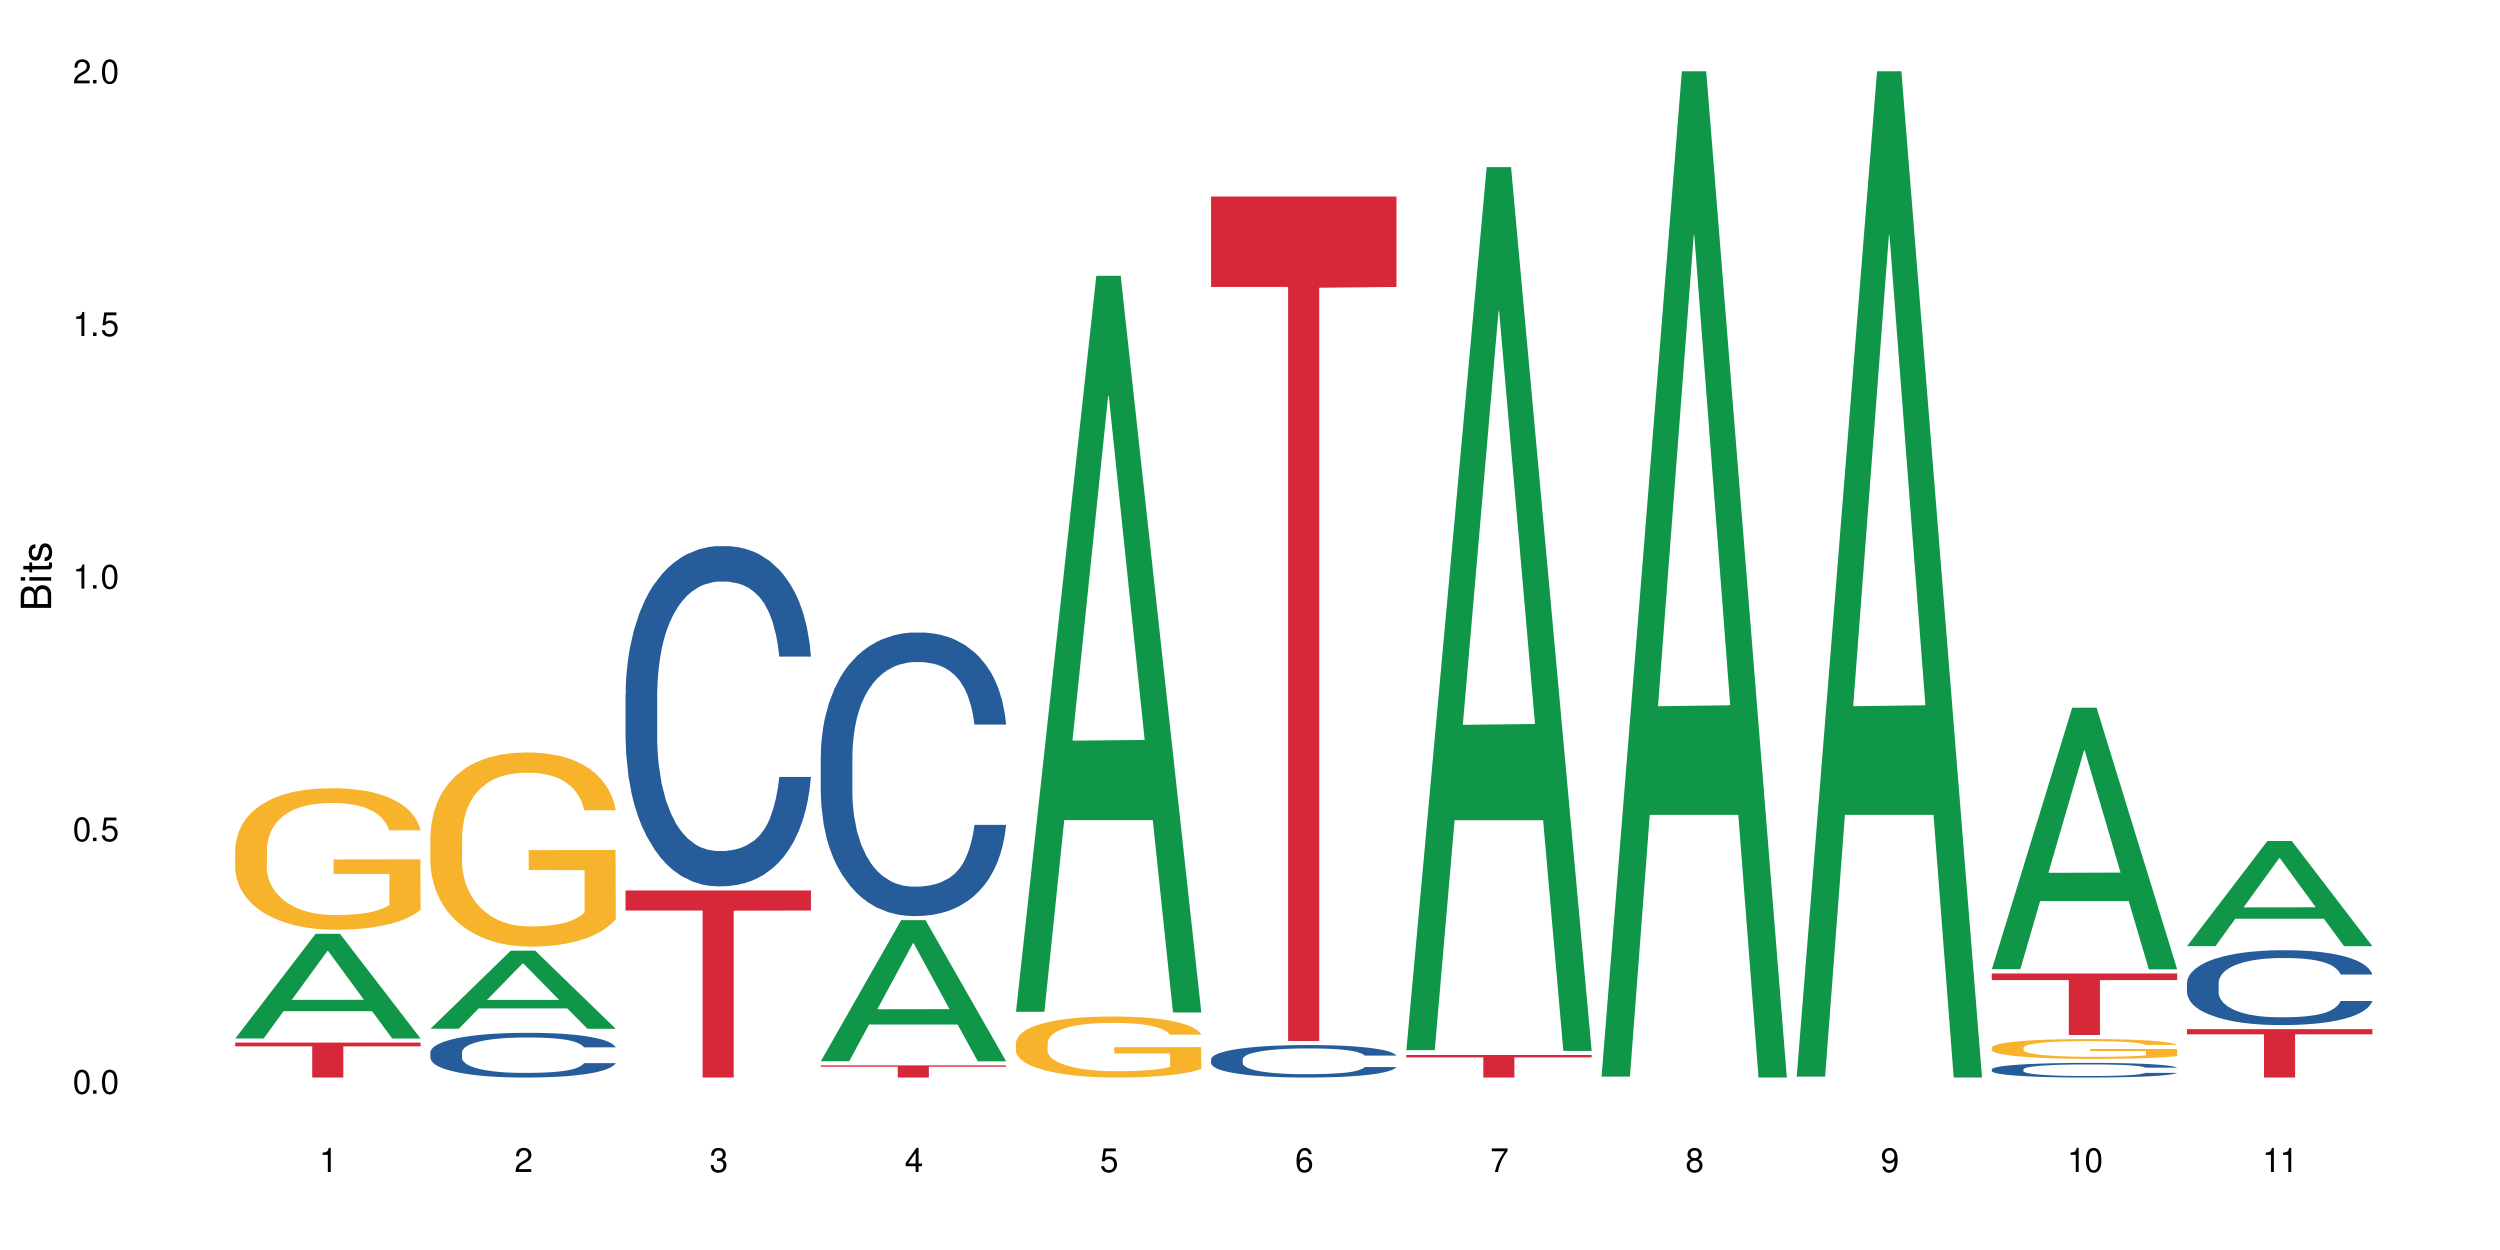 <?xml version="1.0" encoding="UTF-8"?>
<svg xmlns="http://www.w3.org/2000/svg" xmlns:xlink="http://www.w3.org/1999/xlink" width="720" height="360" viewBox="0 0 720 360">
<defs>
<g>
<g id="glyph-0-0">
</g>
<g id="glyph-0-1">
<path d="M 2.641 -6.938 C 2 -6.938 1.422 -6.656 1.078 -6.172 C 0.641 -5.562 0.406 -4.641 0.406 -3.359 C 0.406 -1.016 1.188 0.219 2.641 0.219 C 4.078 0.219 4.859 -1.016 4.859 -3.297 C 4.859 -4.641 4.656 -5.547 4.203 -6.172 C 3.844 -6.656 3.281 -6.938 2.641 -6.938 Z M 2.641 -6.188 C 3.547 -6.188 4 -5.25 4 -3.375 C 4 -1.406 3.562 -0.484 2.625 -0.484 C 1.734 -0.484 1.281 -1.438 1.281 -3.344 C 1.281 -5.25 1.734 -6.188 2.641 -6.188 Z M 2.641 -6.188 "/>
</g>
<g id="glyph-0-2">
<path d="M 1.828 -1 L 0.828 -1 L 0.828 0 L 1.828 0 Z M 1.828 -1 "/>
</g>
<g id="glyph-0-3">
<path d="M 4.562 -6.797 L 1.062 -6.797 L 0.547 -3.094 L 1.328 -3.094 C 1.719 -3.562 2.047 -3.734 2.578 -3.734 C 3.484 -3.734 4.062 -3.109 4.062 -2.094 C 4.062 -1.125 3.484 -0.531 2.578 -0.531 C 1.828 -0.531 1.375 -0.906 1.188 -1.672 L 0.328 -1.672 C 0.453 -1.109 0.547 -0.844 0.75 -0.594 C 1.125 -0.078 1.828 0.219 2.594 0.219 C 3.969 0.219 4.922 -0.781 4.922 -2.219 C 4.922 -3.562 4.031 -4.484 2.719 -4.484 C 2.25 -4.484 1.859 -4.359 1.469 -4.062 L 1.734 -5.969 L 4.562 -5.969 Z M 4.562 -6.797 "/>
</g>
<g id="glyph-0-4">
<path d="M 2.484 -4.938 L 2.484 0 L 3.328 0 L 3.328 -6.938 L 2.766 -6.938 C 2.469 -5.875 2.281 -5.734 0.984 -5.562 L 0.984 -4.938 Z M 2.484 -4.938 "/>
</g>
<g id="glyph-0-5">
<path d="M 4.859 -0.828 L 1.281 -0.828 C 1.359 -1.406 1.672 -1.781 2.5 -2.281 L 3.469 -2.828 C 4.406 -3.344 4.906 -4.062 4.906 -4.906 C 4.906 -5.484 4.672 -6.031 4.266 -6.406 C 3.859 -6.766 3.375 -6.938 2.719 -6.938 C 1.859 -6.938 1.219 -6.625 0.844 -6.031 C 0.609 -5.672 0.5 -5.234 0.484 -4.531 L 1.328 -4.531 C 1.359 -5.016 1.406 -5.281 1.531 -5.516 C 1.75 -5.938 2.188 -6.203 2.703 -6.203 C 3.469 -6.203 4.031 -5.641 4.031 -4.891 C 4.031 -4.344 3.719 -3.859 3.125 -3.516 L 2.234 -3 C 0.812 -2.172 0.406 -1.531 0.328 -0.016 L 4.859 -0.016 Z M 4.859 -0.828 "/>
</g>
<g id="glyph-0-6">
<path d="M 2.125 -3.188 L 2.578 -3.188 C 3.5 -3.188 3.984 -2.766 3.984 -1.922 C 3.984 -1.062 3.469 -0.531 2.594 -0.531 C 1.656 -0.531 1.203 -1 1.156 -2.016 L 0.312 -2.016 C 0.344 -1.453 0.438 -1.094 0.609 -0.781 C 0.953 -0.109 1.625 0.219 2.547 0.219 C 3.953 0.219 4.859 -0.625 4.859 -1.938 C 4.859 -2.828 4.516 -3.297 3.703 -3.594 C 4.344 -3.844 4.656 -4.328 4.656 -5.031 C 4.656 -6.219 3.875 -6.938 2.578 -6.938 C 1.203 -6.938 0.484 -6.172 0.453 -4.703 L 1.297 -4.703 C 1.312 -5.125 1.344 -5.359 1.453 -5.578 C 1.641 -5.969 2.062 -6.203 2.594 -6.203 C 3.344 -6.203 3.797 -5.75 3.797 -5 C 3.797 -4.516 3.609 -4.219 3.25 -4.047 C 3.016 -3.953 2.703 -3.922 2.125 -3.906 Z M 2.125 -3.188 "/>
</g>
<g id="glyph-0-7">
<path d="M 3.141 -1.672 L 3.141 0 L 3.984 0 L 3.984 -1.672 L 4.984 -1.672 L 4.984 -2.438 L 3.984 -2.438 L 3.984 -6.938 L 3.359 -6.938 L 0.266 -2.578 L 0.266 -1.672 Z M 3.141 -2.438 L 1 -2.438 L 3.141 -5.5 Z M 3.141 -2.438 "/>
</g>
<g id="glyph-0-8">
<path d="M 4.781 -5.125 C 4.609 -6.266 3.891 -6.938 2.844 -6.938 C 2.094 -6.938 1.422 -6.578 1.031 -5.953 C 0.594 -5.266 0.406 -4.422 0.406 -3.172 C 0.406 -2 0.578 -1.25 0.984 -0.641 C 1.359 -0.078 1.953 0.219 2.703 0.219 C 3.984 0.219 4.922 -0.75 4.922 -2.094 C 4.922 -3.375 4.062 -4.281 2.844 -4.281 C 2.172 -4.281 1.641 -4.031 1.281 -3.516 C 1.281 -5.234 1.828 -6.188 2.797 -6.188 C 3.391 -6.188 3.797 -5.797 3.938 -5.125 Z M 2.734 -3.531 C 3.547 -3.531 4.062 -2.953 4.062 -2.031 C 4.062 -1.156 3.484 -0.531 2.703 -0.531 C 1.922 -0.531 1.328 -1.188 1.328 -2.078 C 1.328 -2.938 1.906 -3.531 2.734 -3.531 Z M 2.734 -3.531 "/>
</g>
<g id="glyph-0-9">
<path d="M 4.984 -6.797 L 0.438 -6.797 L 0.438 -5.969 L 4.109 -5.969 C 2.5 -3.656 1.828 -2.234 1.328 0 L 2.219 0 C 2.594 -2.172 3.453 -4.047 4.984 -6.094 Z M 4.984 -6.797 "/>
</g>
<g id="glyph-0-10">
<path d="M 3.75 -3.656 C 4.469 -4.094 4.688 -4.438 4.688 -5.078 C 4.688 -6.172 3.844 -6.938 2.641 -6.938 C 1.438 -6.938 0.594 -6.172 0.594 -5.094 C 0.594 -4.438 0.812 -4.094 1.516 -3.656 C 0.734 -3.266 0.359 -2.703 0.359 -1.922 C 0.359 -0.656 1.281 0.219 2.641 0.219 C 3.984 0.219 4.922 -0.656 4.922 -1.922 C 4.922 -2.703 4.531 -3.266 3.75 -3.656 Z M 2.641 -6.188 C 3.359 -6.188 3.812 -5.75 3.812 -5.062 C 3.812 -4.406 3.344 -3.984 2.641 -3.984 C 1.922 -3.984 1.453 -4.406 1.453 -5.078 C 1.453 -5.75 1.922 -6.188 2.641 -6.188 Z M 2.641 -3.266 C 3.484 -3.266 4.062 -2.719 4.062 -1.906 C 4.062 -1.078 3.484 -0.531 2.625 -0.531 C 1.797 -0.531 1.219 -1.094 1.219 -1.906 C 1.219 -2.719 1.781 -3.266 2.641 -3.266 Z M 2.641 -3.266 "/>
</g>
<g id="glyph-0-11">
<path d="M 0.516 -1.578 C 0.672 -0.453 1.406 0.219 2.438 0.219 C 3.188 0.219 3.859 -0.141 4.266 -0.766 C 4.688 -1.453 4.891 -2.297 4.891 -3.547 C 4.891 -4.719 4.703 -5.453 4.312 -6.078 C 3.938 -6.641 3.344 -6.938 2.594 -6.938 C 1.297 -6.938 0.359 -5.969 0.359 -4.625 C 0.359 -3.344 1.234 -2.453 2.453 -2.453 C 3.094 -2.453 3.578 -2.672 4.016 -3.203 C 4 -1.484 3.469 -0.531 2.5 -0.531 C 1.906 -0.531 1.484 -0.906 1.359 -1.578 Z M 2.578 -6.203 C 3.375 -6.203 3.969 -5.531 3.969 -4.641 C 3.969 -3.797 3.391 -3.188 2.547 -3.188 C 1.734 -3.188 1.234 -3.766 1.234 -4.688 C 1.234 -5.562 1.797 -6.203 2.578 -6.203 Z M 2.578 -6.203 "/>
</g>
<g id="glyph-1-0">
</g>
<g id="glyph-1-1">
<path d="M 0 -0.953 L 0 -4.891 C 0 -5.719 -0.234 -6.344 -0.734 -6.797 C -1.188 -7.234 -1.812 -7.469 -2.5 -7.469 C -3.547 -7.469 -4.188 -7 -4.625 -5.875 C -4.984 -6.688 -5.625 -7.094 -6.531 -7.094 C -7.172 -7.094 -7.734 -6.859 -8.141 -6.391 C -8.562 -5.922 -8.75 -5.344 -8.75 -4.5 L -8.75 -0.953 Z M -4.984 -2.062 L -7.766 -2.062 L -7.766 -4.219 C -7.766 -4.844 -7.688 -5.203 -7.453 -5.5 C -7.219 -5.812 -6.859 -5.969 -6.375 -5.969 C -5.891 -5.969 -5.531 -5.812 -5.297 -5.5 C -5.062 -5.203 -4.984 -4.844 -4.984 -4.219 Z M -0.984 -2.062 L -4 -2.062 L -4 -4.781 C -4 -5.766 -3.438 -6.359 -2.484 -6.359 C -1.547 -6.359 -0.984 -5.766 -0.984 -4.781 Z M -0.984 -2.062 "/>
</g>
<g id="glyph-1-2">
<path d="M -6.281 -1.797 L -6.281 -0.797 L 0 -0.797 L 0 -1.797 Z M -8.75 -1.797 L -8.75 -0.797 L -7.484 -0.797 L -7.484 -1.797 Z M -8.75 -1.797 "/>
</g>
<g id="glyph-1-3">
<path d="M -6.281 -3.047 L -6.281 -2.016 L -8.016 -2.016 L -8.016 -1.016 L -6.281 -1.016 L -6.281 -0.172 L -5.469 -0.172 L -5.469 -1.016 L -0.719 -1.016 C -0.078 -1.016 0.281 -1.453 0.281 -2.234 C 0.281 -2.5 0.25 -2.719 0.188 -3.047 L -0.641 -3.047 C -0.609 -2.906 -0.594 -2.766 -0.594 -2.562 C -0.594 -2.141 -0.719 -2.016 -1.156 -2.016 L -5.469 -2.016 L -5.469 -3.047 Z M -6.281 -3.047 "/>
</g>
<g id="glyph-1-4">
<path d="M -4.531 -5.25 C -5.766 -5.25 -6.469 -4.422 -6.469 -2.969 C -6.469 -1.516 -5.719 -0.562 -4.547 -0.562 C -3.562 -0.562 -3.094 -1.062 -2.734 -2.562 L -2.516 -3.484 C -2.344 -4.188 -2.094 -4.469 -1.641 -4.469 C -1.047 -4.469 -0.641 -3.875 -0.641 -3 C -0.641 -2.453 -0.797 -2 -1.062 -1.75 C -1.25 -1.594 -1.422 -1.531 -1.875 -1.469 L -1.875 -0.406 C -0.422 -0.453 0.281 -1.266 0.281 -2.922 C 0.281 -4.5 -0.5 -5.516 -1.719 -5.516 C -2.656 -5.516 -3.172 -4.984 -3.469 -3.734 L -3.703 -2.766 C -3.891 -1.953 -4.156 -1.609 -4.594 -1.609 C -5.188 -1.609 -5.547 -2.125 -5.547 -2.938 C -5.547 -3.75 -5.203 -4.172 -4.531 -4.203 Z M -4.531 -5.25 "/>
</g>
</g>
</defs>
<rect x="-72" y="-36" width="864" height="432" fill="rgb(100%, 100%, 100%)" fill-opacity="1"/>
<path fill-rule="nonzero" fill="rgb(6.275%, 58.824%, 28.235%)" fill-opacity="1" d="M 67.73 299.078 L 67.789 299.051 L 90.895 268.938 L 97.91 268.938 L 121.133 299.105 L 112.973 299.105 L 107.152 291.23 L 81.652 291.23 L 75.945 299.078 L 67.73 299.078 L 84.105 287.973 L 104.816 287.945 L 94.488 273.867 L 94.375 273.84 L 94.262 273.926 L 84.047 287.945 L 84.105 287.973 Z M 67.73 299.078 "/>
<path fill-rule="nonzero" fill="rgb(96.863%, 70.196%, 16.863%)" fill-opacity="1" d="M 67.73 244.469 L 67.797 244.43 L 67.797 243.684 L 68.055 242.008 L 68.707 239.699 L 69.555 237.801 L 70.465 236.312 L 71.051 235.531 L 72.027 234.414 L 72.875 233.594 L 75.023 231.918 L 77.762 230.355 L 79.258 229.684 L 80.949 229.051 L 83.359 228.344 L 84.469 228.086 L 87.855 227.488 L 91.695 227.117 L 95.93 227.004 L 97.883 227.043 L 100.555 227.191 L 104.199 227.602 L 106.285 227.973 L 107.91 228.344 L 109.605 228.828 L 111.688 229.574 L 113.645 230.469 L 115.207 231.359 L 116.77 232.477 L 118.07 233.668 L 119.18 234.973 L 120.156 236.535 L 120.742 237.84 L 121.133 239.141 L 112.078 239.141 L 111.559 237.84 L 110.973 236.836 L 109.996 235.605 L 109.02 234.711 L 108.043 234.004 L 106.219 233.035 L 104.656 232.441 L 102.703 231.918 L 100.812 231.586 L 98.664 231.359 L 97.363 231.285 L 93.91 231.285 L 90.785 231.547 L 88.961 231.844 L 87.66 232.145 L 85.836 232.703 L 84.727 233.148 L 84.078 233.445 L 82.125 234.602 L 80.82 235.645 L 80.105 236.352 L 79.191 237.469 L 78.543 238.473 L 77.824 239.961 L 77.434 241.078 L 76.914 243.609 L 76.848 250.312 L 77.043 251.727 L 77.434 253.254 L 77.957 254.594 L 78.738 256.008 L 79.52 257.09 L 80.887 258.539 L 82.059 259.508 L 82.969 260.141 L 84.727 261.148 L 85.445 261.48 L 87.137 262.152 L 88.895 262.672 L 91.047 263.121 L 92.672 263.344 L 95.277 263.531 L 98.598 263.531 L 102.508 263.309 L 104.98 263.008 L 106.676 262.711 L 107.781 262.449 L 109.148 262.039 L 110.125 261.668 L 111.039 261.258 L 112.145 260.625 L 112.145 251.727 L 96.059 251.691 L 96.059 247.52 L 121.066 247.484 L 121.133 262.039 L 119.766 263.047 L 118.07 264.016 L 116.441 264.758 L 114.75 265.391 L 112.34 266.098 L 110.387 266.547 L 107.391 267.066 L 104.656 267.402 L 101.789 267.625 L 99.25 267.738 L 96.254 267.773 L 93.586 267.699 L 90.719 267.477 L 88.441 267.18 L 86.355 266.809 L 84.273 266.324 L 81.668 265.539 L 79.973 264.906 L 78.215 264.125 L 76.457 263.195 L 74.895 262.191 L 73.852 261.406 L 72.812 260.516 L 71.703 259.398 L 70.66 258.133 L 69.879 256.977 L 69.164 255.676 L 68.645 254.445 L 68.121 252.77 L 67.859 251.43 L 67.73 250.273 Z M 67.73 244.469 "/>
<path fill-rule="nonzero" fill="rgb(83.922%, 15.686%, 22.353%)" fill-opacity="1" d="M 67.73 300.27 L 121.133 300.27 L 121.133 301.348 L 98.875 301.355 L 98.875 310.332 L 89.922 310.332 L 89.922 301.367 L 89.793 301.348 L 67.73 301.348 Z M 67.73 300.27 "/>
<path fill-rule="nonzero" fill="rgb(6.275%, 58.824%, 28.235%)" fill-opacity="1" d="M 123.941 296.273 L 124 296.254 L 147.105 273.793 L 154.125 273.793 L 177.344 296.297 L 169.184 296.297 L 163.367 290.422 L 137.863 290.422 L 132.156 296.273 L 123.941 296.273 L 140.316 287.992 L 161.027 287.973 L 150.699 277.469 L 150.586 277.449 L 150.473 277.512 L 140.258 287.973 L 140.316 287.992 Z M 123.941 296.273 "/>
<path fill-rule="nonzero" fill="rgb(14.51%, 36.078%, 60%)" fill-opacity="1" d="M 123.941 303.062 L 124.008 303.051 L 124.008 302.766 L 124.203 302.32 L 124.66 301.754 L 125.113 301.367 L 126.285 300.672 L 127.914 300 L 129.609 299.484 L 130.844 299.18 L 131.953 298.941 L 134.492 298.508 L 136.121 298.285 L 137.879 298.082 L 140.027 297.883 L 141.59 297.766 L 145.109 297.578 L 147.711 297.496 L 149.73 297.461 L 154.094 297.461 L 156.699 297.508 L 158.59 297.566 L 160.672 297.66 L 162.43 297.766 L 165.492 298.023 L 168.227 298.355 L 169.465 298.543 L 171.418 298.906 L 172.914 299.262 L 173.957 299.566 L 175.129 300 L 176.172 300.531 L 176.953 301.133 L 177.344 301.637 L 168.227 301.637 L 167.77 301.168 L 167.25 300.801 L 166.273 300.32 L 165.297 299.977 L 163.93 299.637 L 162.691 299.414 L 160.996 299.191 L 159.5 299.047 L 157.938 298.941 L 156.438 298.871 L 153.574 298.801 L 150.254 298.801 L 149.016 298.824 L 146.477 298.918 L 145.109 299 L 143.152 299.168 L 141.785 299.32 L 140.156 299.555 L 139.051 299.754 L 137.684 300.062 L 136.707 300.332 L 135.598 300.719 L 134.949 301.012 L 134.363 301.344 L 133.84 301.73 L 133.449 302.145 L 133.191 302.578 L 133.059 303.004 L 133.059 304.824 L 133.191 305.25 L 133.516 305.742 L 134.363 306.461 L 135.598 307.086 L 137.031 307.578 L 138.398 307.934 L 139.18 308.098 L 140.223 308.285 L 141.852 308.52 L 144.195 308.754 L 145.562 308.852 L 147.648 308.945 L 149.797 308.992 L 152.66 308.992 L 155.203 308.945 L 156.895 308.887 L 158.652 308.793 L 161.062 308.59 L 162.559 308.402 L 163.863 308.18 L 164.84 307.957 L 165.492 307.766 L 166.469 307.402 L 167.25 307.004 L 167.836 306.59 L 168.227 306.191 L 177.344 306.191 L 176.953 306.66 L 176.367 307.121 L 175.781 307.461 L 174.867 307.875 L 173.828 308.238 L 172.328 308.648 L 171.09 308.922 L 169.465 309.215 L 167.965 309.438 L 166.336 309.637 L 163.93 309.875 L 162.363 309.992 L 160.672 310.098 L 158.652 310.191 L 156.113 310.273 L 153.379 310.32 L 150.84 310.332 L 148.102 310.309 L 146.086 310.262 L 143.414 310.156 L 140.094 309.945 L 137.684 309.719 L 135.793 309.496 L 134.168 309.262 L 132.344 308.945 L 130 308.426 L 128.566 308.027 L 127.59 307.695 L 126.48 307.238 L 125.699 306.824 L 124.789 306.168 L 124.137 305.332 L 123.941 304.684 Z M 123.941 303.062 "/>
<path fill-rule="nonzero" fill="rgb(96.863%, 70.196%, 16.863%)" fill-opacity="1" d="M 123.941 240.656 L 124.008 240.605 L 124.008 239.582 L 124.27 237.285 L 124.918 234.117 L 125.766 231.512 L 126.676 229.469 L 127.266 228.398 L 128.242 226.867 L 129.086 225.742 L 131.234 223.445 L 133.973 221.297 L 135.469 220.379 L 137.164 219.512 L 139.57 218.539 L 140.68 218.184 L 144.066 217.367 L 147.906 216.855 L 152.141 216.703 L 154.094 216.754 L 156.766 216.957 L 160.41 217.52 L 162.496 218.031 L 164.125 218.539 L 165.816 219.203 L 167.902 220.227 L 169.855 221.453 L 171.418 222.676 L 172.98 224.211 L 174.281 225.844 L 175.391 227.633 L 176.367 229.777 L 176.953 231.566 L 177.344 233.352 L 168.293 233.352 L 167.77 231.566 L 167.184 230.184 L 166.207 228.5 L 165.23 227.273 L 164.254 226.305 L 162.43 224.977 L 160.867 224.16 L 158.914 223.445 L 157.023 222.984 L 154.875 222.676 L 153.574 222.574 L 150.121 222.574 L 146.996 222.934 L 145.172 223.34 L 143.871 223.75 L 142.047 224.516 L 140.941 225.129 L 140.289 225.539 L 138.336 227.121 L 137.031 228.551 L 136.316 229.52 L 135.402 231.055 L 134.754 232.434 L 134.035 234.477 L 133.645 236.008 L 133.125 239.48 L 133.059 248.676 L 133.254 250.617 L 133.645 252.711 L 134.168 254.547 L 134.949 256.488 L 135.73 257.969 L 137.098 259.961 L 138.27 261.289 L 139.18 262.16 L 140.941 263.539 L 141.656 263.996 L 143.348 264.918 L 145.109 265.633 L 147.258 266.246 L 148.883 266.551 L 151.488 266.805 L 154.812 266.805 L 158.719 266.5 L 161.191 266.09 L 162.887 265.684 L 163.992 265.324 L 165.359 264.762 L 166.336 264.254 L 167.25 263.691 L 168.355 262.82 L 168.355 250.617 L 152.27 250.562 L 152.27 244.844 L 177.277 244.793 L 177.344 264.762 L 175.977 266.141 L 174.281 267.469 L 172.656 268.492 L 170.961 269.359 L 168.551 270.332 L 166.598 270.941 L 163.602 271.66 L 160.867 272.117 L 158 272.426 L 155.461 272.578 L 152.465 272.629 L 149.797 272.527 L 146.93 272.219 L 144.652 271.812 L 142.566 271.301 L 140.484 270.637 L 137.879 269.562 L 136.188 268.695 L 134.426 267.625 L 132.668 266.348 L 131.105 264.969 L 130.062 263.895 L 129.023 262.668 L 127.914 261.137 L 126.871 259.398 L 126.09 257.816 L 125.375 256.031 L 124.855 254.344 L 124.332 252.047 L 124.074 250.207 L 123.941 248.625 Z M 123.941 240.656 "/>
<path fill-rule="nonzero" fill="rgb(14.51%, 36.078%, 60%)" fill-opacity="1" d="M 180.152 199.938 L 180.219 199.848 L 180.219 197.695 L 180.414 194.293 L 180.871 189.992 L 181.324 187.035 L 182.5 181.75 L 184.125 176.645 L 185.82 172.703 L 187.059 170.375 L 188.164 168.582 L 190.703 165.27 L 192.332 163.566 L 194.09 162.043 L 196.238 160.523 L 197.801 159.625 L 201.32 158.191 L 203.922 157.566 L 205.941 157.297 L 210.305 157.297 L 212.91 157.656 L 214.801 158.102 L 216.883 158.82 L 218.641 159.625 L 221.703 161.598 L 224.438 164.105 L 225.676 165.539 L 227.629 168.316 L 229.125 171.004 L 230.168 173.332 L 231.34 176.645 L 232.383 180.676 L 233.164 185.246 L 233.555 189.098 L 224.438 189.098 L 223.98 185.516 L 223.461 182.738 L 222.484 179.062 L 221.508 176.465 L 220.141 173.867 L 218.902 172.168 L 217.207 170.465 L 215.711 169.391 L 214.148 168.582 L 212.648 168.047 L 209.785 167.508 L 206.465 167.508 L 205.227 167.688 L 202.688 168.406 L 201.32 169.031 L 199.363 170.285 L 197.996 171.449 L 196.371 173.242 L 195.262 174.766 L 193.895 177.094 L 192.918 179.152 L 191.812 182.109 L 191.16 184.348 L 190.574 186.859 L 190.051 189.812 L 189.66 192.949 L 189.402 196.262 L 189.27 199.488 L 189.27 213.371 L 189.402 216.598 L 189.727 220.359 L 190.574 225.824 L 191.812 230.57 L 193.242 234.332 L 194.609 237.02 L 195.395 238.273 L 196.434 239.707 L 198.062 241.5 L 200.406 243.293 L 201.773 244.008 L 203.859 244.723 L 206.008 245.082 L 208.875 245.082 L 211.414 244.723 L 213.105 244.277 L 214.863 243.559 L 217.273 242.039 L 218.773 240.605 L 220.074 238.902 L 221.051 237.199 L 221.703 235.766 L 222.68 232.988 L 223.461 229.945 L 224.047 226.809 L 224.438 223.762 L 233.555 223.762 L 233.164 227.348 L 232.578 230.84 L 231.992 233.438 L 231.082 236.574 L 230.039 239.352 L 228.539 242.484 L 227.305 244.547 L 225.676 246.785 L 224.176 248.488 L 222.551 250.008 L 220.141 251.801 L 218.578 252.695 L 216.883 253.504 L 214.863 254.219 L 212.324 254.848 L 209.59 255.207 L 207.051 255.293 L 204.316 255.117 L 202.297 254.758 L 199.625 253.949 L 196.305 252.34 L 193.895 250.637 L 192.008 248.934 L 190.379 247.145 L 188.555 244.723 L 186.211 240.781 L 184.777 237.738 L 183.801 235.23 L 182.695 231.734 L 181.914 228.602 L 181 223.586 L 180.348 217.223 L 180.152 212.297 Z M 180.152 199.938 "/>
<path fill-rule="nonzero" fill="rgb(83.922%, 15.686%, 22.353%)" fill-opacity="1" d="M 180.152 256.457 L 233.555 256.457 L 233.555 262.227 L 211.301 262.277 L 211.301 310.332 L 202.344 310.332 L 202.344 262.328 L 202.215 262.227 L 180.152 262.227 Z M 180.152 256.457 "/>
<path fill-rule="nonzero" fill="rgb(6.275%, 58.824%, 28.235%)" fill-opacity="1" d="M 236.367 305.633 L 236.422 305.598 L 259.527 265.004 L 266.547 265.004 L 289.766 305.672 L 281.609 305.672 L 275.789 295.059 L 250.285 295.059 L 244.582 305.633 L 236.367 305.633 L 252.738 290.664 L 273.449 290.629 L 263.121 271.648 L 263.008 271.613 L 262.895 271.727 L 252.684 290.629 L 252.738 290.664 Z M 236.367 305.633 "/>
<path fill-rule="nonzero" fill="rgb(14.51%, 36.078%, 60%)" fill-opacity="1" d="M 236.367 217.715 L 236.43 217.641 L 236.43 215.848 L 236.625 213.012 L 237.082 209.43 L 237.539 206.969 L 238.711 202.562 L 240.34 198.309 L 242.031 195.023 L 243.27 193.086 L 244.375 191.59 L 246.914 188.828 L 248.543 187.41 L 250.301 186.145 L 252.449 184.875 L 254.016 184.129 L 257.531 182.934 L 260.137 182.41 L 262.152 182.188 L 266.516 182.188 L 269.121 182.484 L 271.012 182.859 L 273.094 183.457 L 274.852 184.129 L 277.914 185.77 L 280.648 187.859 L 281.887 189.055 L 283.84 191.367 L 285.34 193.605 L 286.379 195.547 L 287.551 198.309 L 288.594 201.668 L 289.375 205.473 L 289.766 208.684 L 280.648 208.684 L 280.191 205.699 L 279.672 203.383 L 278.695 200.324 L 277.719 198.16 L 276.352 195.996 L 275.113 194.578 L 273.422 193.16 L 271.922 192.262 L 270.359 191.59 L 268.863 191.145 L 265.996 190.695 L 262.676 190.695 L 261.438 190.844 L 258.898 191.441 L 257.531 191.965 L 255.578 193.012 L 254.211 193.98 L 252.582 195.473 L 251.473 196.742 L 250.105 198.684 L 249.129 200.398 L 248.023 202.863 L 247.371 204.727 L 246.785 206.816 L 246.266 209.281 L 245.875 211.895 L 245.613 214.656 L 245.484 217.344 L 245.484 228.91 L 245.613 231.598 L 245.938 234.734 L 246.785 239.285 L 248.023 243.242 L 249.457 246.375 L 250.824 248.617 L 251.605 249.66 L 252.645 250.855 L 254.273 252.348 L 256.617 253.84 L 257.984 254.438 L 260.07 255.035 L 262.219 255.332 L 265.086 255.332 L 267.625 255.035 L 269.316 254.66 L 271.074 254.062 L 273.484 252.797 L 274.984 251.602 L 276.285 250.184 L 277.262 248.766 L 277.914 247.57 L 278.891 245.258 L 279.672 242.719 L 280.258 240.105 L 280.648 237.57 L 289.766 237.57 L 289.375 240.555 L 288.789 243.465 L 288.203 245.629 L 287.293 248.242 L 286.25 250.555 L 284.75 253.168 L 283.516 254.887 L 281.887 256.75 L 280.387 258.168 L 278.762 259.438 L 276.352 260.93 L 274.789 261.676 L 273.094 262.348 L 271.074 262.945 L 268.535 263.469 L 265.801 263.766 L 263.262 263.844 L 260.527 263.691 L 258.508 263.395 L 255.836 262.723 L 252.516 261.379 L 250.105 259.961 L 248.219 258.543 L 246.59 257.051 L 244.766 255.035 L 242.422 251.75 L 240.988 249.211 L 240.012 247.121 L 238.906 244.211 L 238.125 241.598 L 237.211 237.418 L 236.562 232.121 L 236.367 228.016 Z M 236.367 217.715 "/>
<path fill-rule="nonzero" fill="rgb(83.922%, 15.686%, 22.353%)" fill-opacity="1" d="M 236.367 306.836 L 289.766 306.836 L 289.766 307.211 L 267.512 307.215 L 267.512 310.332 L 258.555 310.332 L 258.555 307.219 L 258.426 307.211 L 236.367 307.211 Z M 236.367 306.836 "/>
<path fill-rule="nonzero" fill="rgb(6.275%, 58.824%, 28.235%)" fill-opacity="1" d="M 292.578 291.391 L 292.633 291.191 L 315.738 79.43 L 322.758 79.43 L 345.977 291.59 L 337.82 291.59 L 332 236.207 L 306.496 236.207 L 300.793 291.391 L 292.578 291.391 L 308.949 213.301 L 329.66 213.102 L 319.336 114.09 L 319.219 113.891 L 319.105 114.488 L 308.895 213.102 L 308.949 213.301 Z M 292.578 291.391 "/>
<path fill-rule="nonzero" fill="rgb(96.863%, 70.196%, 16.863%)" fill-opacity="1" d="M 292.578 300.281 L 292.641 300.266 L 292.641 299.945 L 292.902 299.223 L 293.555 298.227 L 294.398 297.41 L 295.312 296.766 L 295.898 296.43 L 296.875 295.949 L 297.723 295.594 L 299.871 294.871 L 302.605 294.199 L 304.105 293.91 L 305.797 293.637 L 308.207 293.332 L 309.312 293.219 L 312.699 292.961 L 316.543 292.801 L 320.773 292.754 L 322.73 292.77 L 325.398 292.832 L 329.047 293.012 L 331.129 293.172 L 332.758 293.332 L 334.449 293.539 L 336.535 293.859 L 338.488 294.246 L 340.051 294.633 L 341.613 295.113 L 342.918 295.629 L 344.023 296.188 L 345 296.863 L 345.586 297.426 L 345.977 297.988 L 336.926 297.988 L 336.406 297.426 L 335.82 296.992 L 334.84 296.461 L 333.863 296.078 L 332.887 295.773 L 331.066 295.355 L 329.5 295.098 L 327.547 294.871 L 325.66 294.727 L 323.512 294.633 L 322.207 294.602 L 318.758 294.602 L 315.629 294.711 L 313.809 294.84 L 312.504 294.969 L 310.68 295.211 L 309.574 295.402 L 308.922 295.531 L 306.969 296.027 L 305.668 296.477 L 304.949 296.781 L 304.039 297.266 L 303.387 297.699 L 302.672 298.34 L 302.281 298.82 L 301.758 299.914 L 301.695 302.805 L 301.891 303.414 L 302.281 304.07 L 302.801 304.648 L 303.582 305.258 L 304.363 305.727 L 305.73 306.352 L 306.902 306.77 L 307.816 307.043 L 309.574 307.477 L 310.289 307.621 L 311.984 307.91 L 313.742 308.133 L 315.891 308.324 L 317.52 308.422 L 320.125 308.504 L 323.445 308.504 L 327.352 308.406 L 329.828 308.277 L 331.52 308.148 L 332.629 308.035 L 333.996 307.859 L 334.973 307.699 L 335.883 307.523 L 336.992 307.25 L 336.992 303.414 L 320.906 303.398 L 320.906 301.598 L 345.914 301.582 L 345.977 307.859 L 344.609 308.293 L 342.918 308.711 L 341.289 309.031 L 339.598 309.305 L 337.188 309.609 L 335.234 309.801 L 332.238 310.027 L 329.5 310.172 L 326.637 310.27 L 324.098 310.316 L 321.102 310.332 L 318.43 310.301 L 315.566 310.203 L 313.285 310.074 L 311.203 309.914 L 309.117 309.707 L 306.512 309.371 L 304.82 309.098 L 303.062 308.758 L 301.305 308.359 L 299.742 307.926 L 298.699 307.586 L 297.656 307.203 L 296.551 306.719 L 295.508 306.176 L 294.727 305.676 L 294.008 305.113 L 293.488 304.586 L 292.969 303.863 L 292.707 303.285 L 292.578 302.789 Z M 292.578 300.281 "/>
<path fill-rule="nonzero" fill="rgb(14.51%, 36.078%, 60%)" fill-opacity="1" d="M 348.789 305.051 L 348.852 305.043 L 348.852 304.836 L 349.051 304.512 L 349.504 304.102 L 349.961 303.82 L 351.133 303.316 L 352.762 302.828 L 354.453 302.453 L 355.691 302.23 L 356.797 302.059 L 359.34 301.742 L 360.965 301.582 L 362.727 301.434 L 364.875 301.289 L 366.438 301.203 L 369.953 301.066 L 372.559 301.008 L 374.578 300.98 L 378.941 300.98 L 381.547 301.016 L 383.434 301.059 L 385.52 301.129 L 387.277 301.203 L 390.336 301.391 L 393.07 301.633 L 394.309 301.77 L 396.262 302.035 L 397.762 302.289 L 398.805 302.512 L 399.977 302.828 L 401.016 303.211 L 401.797 303.648 L 402.188 304.016 L 393.07 304.016 L 392.617 303.676 L 392.094 303.41 L 391.117 303.059 L 390.141 302.812 L 388.773 302.562 L 387.535 302.402 L 385.844 302.238 L 384.344 302.137 L 382.781 302.059 L 381.285 302.008 L 378.418 301.957 L 375.098 301.957 L 373.859 301.973 L 371.32 302.043 L 369.953 302.102 L 368 302.223 L 366.633 302.332 L 365.004 302.504 L 363.898 302.648 L 362.531 302.871 L 361.551 303.066 L 360.445 303.348 L 359.793 303.562 L 359.207 303.801 L 358.688 304.086 L 358.297 304.383 L 358.035 304.699 L 357.906 305.008 L 357.906 306.332 L 358.035 306.641 L 358.363 307 L 359.207 307.52 L 360.445 307.973 L 361.879 308.332 L 363.246 308.59 L 364.027 308.707 L 365.07 308.844 L 366.695 309.016 L 369.043 309.188 L 370.41 309.254 L 372.492 309.324 L 374.641 309.359 L 377.508 309.359 L 380.047 309.324 L 381.742 309.281 L 383.5 309.211 L 385.91 309.066 L 387.406 308.93 L 388.707 308.77 L 389.688 308.605 L 390.336 308.469 L 391.312 308.203 L 392.094 307.914 L 392.68 307.613 L 393.07 307.324 L 402.188 307.324 L 401.797 307.664 L 401.211 308 L 400.625 308.246 L 399.715 308.547 L 398.672 308.812 L 397.176 309.109 L 395.938 309.309 L 394.309 309.52 L 392.812 309.684 L 391.184 309.828 L 388.773 310 L 387.211 310.086 L 385.52 310.16 L 383.5 310.23 L 380.961 310.289 L 378.223 310.324 L 375.684 310.332 L 372.949 310.316 L 370.93 310.281 L 368.262 310.203 L 364.938 310.051 L 362.531 309.887 L 360.641 309.727 L 359.012 309.555 L 357.188 309.324 L 354.844 308.949 L 353.41 308.656 L 352.434 308.418 L 351.328 308.086 L 350.547 307.785 L 349.637 307.309 L 348.984 306.699 L 348.789 306.23 Z M 348.789 305.051 "/>
<path fill-rule="nonzero" fill="rgb(83.922%, 15.686%, 22.353%)" fill-opacity="1" d="M 348.789 56.605 L 402.188 56.605 L 402.188 82.641 L 379.934 82.867 L 379.934 299.816 L 370.98 299.816 L 370.98 83.098 L 370.848 82.641 L 348.789 82.641 Z M 348.789 56.605 "/>
<path fill-rule="nonzero" fill="rgb(6.275%, 58.824%, 28.235%)" fill-opacity="1" d="M 405 302.434 L 405.059 302.191 L 428.164 48.141 L 435.18 48.141 L 458.402 302.672 L 450.242 302.672 L 444.422 236.23 L 418.922 236.23 L 413.215 302.434 L 405 302.434 L 421.375 208.746 L 442.082 208.508 L 431.758 89.727 L 431.645 89.488 L 431.527 90.203 L 421.316 208.508 L 421.375 208.746 Z M 405 302.434 "/>
<path fill-rule="nonzero" fill="rgb(83.922%, 15.686%, 22.353%)" fill-opacity="1" d="M 405 303.836 L 458.402 303.836 L 458.402 304.531 L 436.145 304.535 L 436.145 310.332 L 427.191 310.332 L 427.191 304.543 L 427.062 304.531 L 405 304.531 Z M 405 303.836 "/>
<path fill-rule="nonzero" fill="rgb(6.275%, 58.824%, 28.235%)" fill-opacity="1" d="M 461.211 310.059 L 461.27 309.789 L 484.375 20.527 L 491.391 20.527 L 514.613 310.332 L 506.453 310.332 L 500.633 234.684 L 475.133 234.684 L 469.426 310.059 L 461.211 310.059 L 477.586 203.391 L 498.297 203.117 L 487.969 67.875 L 487.855 67.602 L 487.742 68.418 L 477.527 203.117 L 477.586 203.391 Z M 461.211 310.059 "/>
<path fill-rule="nonzero" fill="rgb(6.275%, 58.824%, 28.235%)" fill-opacity="1" d="M 517.422 310.059 L 517.48 309.789 L 540.586 20.527 L 547.602 20.527 L 570.824 310.332 L 562.664 310.332 L 556.848 234.684 L 531.344 234.684 L 525.637 310.059 L 517.422 310.059 L 533.797 203.391 L 554.508 203.117 L 544.18 67.875 L 544.066 67.602 L 543.953 68.418 L 533.738 203.117 L 533.797 203.391 Z M 517.422 310.059 "/>
<path fill-rule="nonzero" fill="rgb(6.275%, 58.824%, 28.235%)" fill-opacity="1" d="M 573.633 279.121 L 573.691 279.051 L 596.797 203.812 L 603.816 203.812 L 627.035 279.191 L 618.875 279.191 L 613.059 259.516 L 587.555 259.516 L 581.852 279.121 L 573.633 279.121 L 590.008 251.375 L 610.719 251.305 L 600.391 216.129 L 600.277 216.059 L 600.164 216.27 L 589.953 251.305 L 590.008 251.375 Z M 573.633 279.121 "/>
<path fill-rule="nonzero" fill="rgb(14.51%, 36.078%, 60%)" fill-opacity="1" d="M 573.633 307.953 L 573.699 307.949 L 573.699 307.855 L 573.895 307.711 L 574.352 307.523 L 574.805 307.398 L 575.98 307.172 L 577.605 306.949 L 579.301 306.781 L 580.539 306.68 L 581.645 306.605 L 584.184 306.461 L 585.812 306.391 L 587.57 306.324 L 589.719 306.258 L 591.281 306.219 L 594.801 306.156 L 597.402 306.129 L 599.422 306.121 L 603.785 306.121 L 606.391 306.133 L 608.281 306.152 L 610.363 306.184 L 612.121 306.219 L 615.184 306.305 L 617.918 306.41 L 619.156 306.473 L 621.109 306.594 L 622.605 306.707 L 623.648 306.809 L 624.82 306.949 L 625.863 307.125 L 626.645 307.32 L 627.035 307.488 L 617.918 307.488 L 617.461 307.332 L 616.941 307.215 L 615.965 307.055 L 614.988 306.945 L 613.621 306.832 L 612.383 306.758 L 610.688 306.684 L 609.191 306.641 L 607.629 306.605 L 606.129 306.582 L 603.266 306.559 L 599.945 306.559 L 598.707 306.566 L 596.168 306.598 L 594.801 306.625 L 592.844 306.676 L 591.477 306.727 L 589.852 306.805 L 588.742 306.871 L 587.375 306.969 L 586.398 307.059 L 585.293 307.188 L 584.641 307.281 L 584.055 307.391 L 583.531 307.516 L 583.141 307.652 L 582.883 307.793 L 582.75 307.934 L 582.75 308.531 L 582.883 308.668 L 583.207 308.832 L 584.055 309.066 L 585.293 309.27 L 586.723 309.43 L 588.09 309.547 L 588.871 309.602 L 589.914 309.664 L 591.543 309.738 L 593.887 309.816 L 595.254 309.848 L 597.34 309.879 L 599.488 309.895 L 602.355 309.895 L 604.895 309.879 L 606.586 309.859 L 608.344 309.828 L 610.754 309.762 L 612.254 309.699 L 613.555 309.629 L 614.531 309.555 L 615.184 309.492 L 616.16 309.375 L 616.941 309.242 L 617.527 309.109 L 617.918 308.977 L 627.035 308.977 L 626.645 309.133 L 626.059 309.281 L 625.473 309.395 L 624.559 309.527 L 623.52 309.648 L 622.02 309.781 L 620.785 309.871 L 619.156 309.965 L 617.656 310.039 L 616.031 310.105 L 613.621 310.184 L 612.059 310.223 L 610.363 310.254 L 608.344 310.285 L 605.805 310.312 L 603.07 310.328 L 600.531 310.332 L 597.793 310.324 L 595.777 310.309 L 593.105 310.273 L 589.785 310.207 L 587.375 310.133 L 585.488 310.059 L 583.859 309.98 L 582.035 309.879 L 579.691 309.707 L 578.258 309.578 L 577.281 309.469 L 576.176 309.32 L 575.391 309.184 L 574.48 308.969 L 573.828 308.695 L 573.633 308.484 Z M 573.633 307.953 "/>
<path fill-rule="nonzero" fill="rgb(96.863%, 70.196%, 16.863%)" fill-opacity="1" d="M 573.633 301.691 L 573.699 301.688 L 573.699 301.582 L 573.961 301.348 L 574.609 301.023 L 575.457 300.758 L 576.371 300.551 L 576.957 300.441 L 577.934 300.285 L 578.777 300.168 L 580.93 299.934 L 583.664 299.715 L 585.16 299.621 L 586.855 299.531 L 589.266 299.434 L 590.371 299.398 L 593.758 299.312 L 597.598 299.262 L 601.832 299.246 L 603.785 299.25 L 606.457 299.273 L 610.102 299.328 L 612.188 299.383 L 613.816 299.434 L 615.508 299.5 L 617.594 299.605 L 619.547 299.73 L 621.109 299.855 L 622.672 300.012 L 623.973 300.18 L 625.082 300.363 L 626.059 300.582 L 626.645 300.762 L 627.035 300.945 L 617.984 300.945 L 617.461 300.762 L 616.875 300.621 L 615.898 300.449 L 614.922 300.324 L 613.945 300.227 L 612.121 300.09 L 610.559 300.008 L 608.605 299.934 L 606.715 299.887 L 604.566 299.855 L 603.266 299.844 L 599.812 299.844 L 596.688 299.883 L 594.863 299.922 L 593.562 299.965 L 591.738 300.043 L 590.633 300.105 L 589.98 300.148 L 588.027 300.309 L 586.723 300.457 L 586.008 300.555 L 585.098 300.711 L 584.445 300.852 L 583.727 301.059 L 583.336 301.219 L 582.816 301.57 L 582.75 302.512 L 582.945 302.707 L 583.336 302.922 L 583.859 303.109 L 584.641 303.309 L 585.422 303.457 L 586.789 303.664 L 587.961 303.797 L 588.871 303.887 L 590.633 304.027 L 591.348 304.074 L 593.039 304.168 L 594.801 304.242 L 596.949 304.305 L 598.578 304.336 L 601.18 304.359 L 604.504 304.359 L 608.41 304.328 L 610.883 304.289 L 612.578 304.246 L 613.684 304.211 L 615.051 304.152 L 616.031 304.102 L 616.941 304.043 L 618.047 303.953 L 618.047 302.707 L 601.961 302.703 L 601.961 302.117 L 626.969 302.113 L 627.035 304.152 L 625.668 304.293 L 623.973 304.43 L 622.348 304.531 L 620.652 304.621 L 618.242 304.719 L 616.289 304.785 L 613.293 304.855 L 610.559 304.902 L 607.695 304.934 L 605.152 304.949 L 602.156 304.957 L 599.488 304.945 L 596.621 304.914 L 594.344 304.871 L 592.258 304.82 L 590.176 304.754 L 587.57 304.641 L 585.879 304.555 L 584.117 304.445 L 582.359 304.312 L 580.797 304.172 L 579.754 304.062 L 578.715 303.938 L 577.605 303.781 L 576.566 303.605 L 575.785 303.441 L 575.066 303.262 L 574.547 303.09 L 574.023 302.855 L 573.766 302.668 L 573.633 302.504 Z M 573.633 301.691 "/>
<path fill-rule="nonzero" fill="rgb(83.922%, 15.686%, 22.353%)" fill-opacity="1" d="M 573.633 280.355 L 627.035 280.355 L 627.035 282.254 L 604.781 282.27 L 604.781 298.082 L 595.824 298.082 L 595.824 282.285 L 595.695 282.254 L 573.633 282.254 Z M 573.633 280.355 "/>
<path fill-rule="nonzero" fill="rgb(6.275%, 58.824%, 28.235%)" fill-opacity="1" d="M 629.848 272.48 L 629.902 272.453 L 653.008 242.199 L 660.027 242.199 L 683.246 272.508 L 675.09 272.508 L 669.27 264.598 L 643.766 264.598 L 638.062 272.48 L 629.848 272.48 L 646.219 261.324 L 666.93 261.297 L 656.602 247.152 L 656.488 247.125 L 656.375 247.207 L 646.164 261.297 L 646.219 261.324 Z M 629.848 272.48 "/>
<path fill-rule="nonzero" fill="rgb(14.51%, 36.078%, 60%)" fill-opacity="1" d="M 629.848 283.051 L 629.91 283.031 L 629.91 282.559 L 630.105 281.809 L 630.562 280.863 L 631.02 280.215 L 632.191 279.051 L 633.816 277.93 L 635.512 277.062 L 636.75 276.551 L 637.855 276.156 L 640.395 275.426 L 642.023 275.055 L 643.781 274.719 L 645.93 274.383 L 647.492 274.188 L 651.012 273.871 L 653.617 273.734 L 655.633 273.672 L 659.996 273.672 L 662.602 273.754 L 664.492 273.852 L 666.574 274.008 L 668.332 274.188 L 671.395 274.621 L 674.129 275.172 L 675.367 275.484 L 677.32 276.098 L 678.816 276.688 L 679.859 277.199 L 681.031 277.93 L 682.074 278.816 L 682.855 279.82 L 683.246 280.668 L 674.129 280.668 L 673.672 279.879 L 673.152 279.27 L 672.176 278.461 L 671.199 277.891 L 669.832 277.32 L 668.594 276.945 L 666.902 276.57 L 665.402 276.332 L 663.84 276.156 L 662.344 276.039 L 659.477 275.918 L 656.156 275.918 L 654.918 275.961 L 652.379 276.117 L 651.012 276.254 L 649.059 276.531 L 647.688 276.785 L 646.062 277.18 L 644.953 277.516 L 643.586 278.027 L 642.609 278.48 L 641.504 279.133 L 640.852 279.625 L 640.266 280.176 L 639.746 280.824 L 639.355 281.516 L 639.094 282.242 L 638.965 282.953 L 638.965 286.008 L 639.094 286.715 L 639.418 287.543 L 640.266 288.746 L 641.504 289.789 L 642.934 290.617 L 644.305 291.207 L 645.086 291.484 L 646.125 291.801 L 647.754 292.191 L 650.098 292.586 L 651.465 292.746 L 653.551 292.902 L 655.699 292.98 L 658.566 292.98 L 661.105 292.902 L 662.797 292.805 L 664.555 292.648 L 666.965 292.312 L 668.465 291.996 L 669.766 291.621 L 670.742 291.246 L 671.395 290.934 L 672.371 290.32 L 673.152 289.652 L 673.738 288.961 L 674.129 288.293 L 683.246 288.293 L 682.855 289.082 L 682.27 289.848 L 681.684 290.422 L 680.773 291.109 L 679.73 291.719 L 678.23 292.41 L 676.996 292.863 L 675.367 293.355 L 673.867 293.73 L 672.242 294.066 L 669.832 294.461 L 668.27 294.656 L 666.574 294.832 L 664.555 294.992 L 662.016 295.129 L 659.281 295.207 L 656.742 295.227 L 654.008 295.188 L 651.988 295.109 L 649.316 294.934 L 645.996 294.578 L 643.586 294.203 L 641.699 293.828 L 640.07 293.434 L 638.246 292.902 L 635.902 292.035 L 634.469 291.367 L 633.492 290.812 L 632.387 290.047 L 631.605 289.355 L 630.691 288.254 L 630.043 286.855 L 629.848 285.77 Z M 629.848 283.051 "/>
<path fill-rule="nonzero" fill="rgb(83.922%, 15.686%, 22.353%)" fill-opacity="1" d="M 629.848 296.391 L 683.246 296.391 L 683.246 297.883 L 660.992 297.898 L 660.992 310.332 L 652.035 310.332 L 652.035 297.91 L 651.906 297.883 L 629.848 297.883 Z M 629.848 296.391 "/>
<g fill="rgb(0%, 0%, 0%)" fill-opacity="1">
<use xlink:href="#glyph-0-1" x="20.965" y="314.993"/>
<use xlink:href="#glyph-0-2" x="25.965" y="314.993"/>
<use xlink:href="#glyph-0-1" x="28.965" y="314.993"/>
</g>
<g fill="rgb(0%, 0%, 0%)" fill-opacity="1">
<use xlink:href="#glyph-0-1" x="20.965" y="242.251"/>
<use xlink:href="#glyph-0-2" x="25.965" y="242.251"/>
<use xlink:href="#glyph-0-3" x="28.965" y="242.251"/>
</g>
<g fill="rgb(0%, 0%, 0%)" fill-opacity="1">
<use xlink:href="#glyph-0-4" x="20.965" y="169.509"/>
<use xlink:href="#glyph-0-2" x="25.965" y="169.509"/>
<use xlink:href="#glyph-0-1" x="28.965" y="169.509"/>
</g>
<g fill="rgb(0%, 0%, 0%)" fill-opacity="1">
<use xlink:href="#glyph-0-4" x="20.965" y="96.767"/>
<use xlink:href="#glyph-0-2" x="25.965" y="96.767"/>
<use xlink:href="#glyph-0-3" x="28.965" y="96.767"/>
</g>
<g fill="rgb(0%, 0%, 0%)" fill-opacity="1">
<use xlink:href="#glyph-0-5" x="20.965" y="24.024"/>
<use xlink:href="#glyph-0-2" x="25.965" y="24.024"/>
<use xlink:href="#glyph-0-1" x="28.965" y="24.024"/>
</g>
<g fill="rgb(0%, 0%, 0%)" fill-opacity="1">
<use xlink:href="#glyph-0-4" x="91.93" y="337.532"/>
</g>
<g fill="rgb(0%, 0%, 0%)" fill-opacity="1">
<use xlink:href="#glyph-0-5" x="148.145" y="337.532"/>
</g>
<g fill="rgb(0%, 0%, 0%)" fill-opacity="1">
<use xlink:href="#glyph-0-6" x="204.355" y="337.532"/>
</g>
<g fill="rgb(0%, 0%, 0%)" fill-opacity="1">
<use xlink:href="#glyph-0-7" x="260.566" y="337.532"/>
</g>
<g fill="rgb(0%, 0%, 0%)" fill-opacity="1">
<use xlink:href="#glyph-0-3" x="316.777" y="337.532"/>
</g>
<g fill="rgb(0%, 0%, 0%)" fill-opacity="1">
<use xlink:href="#glyph-0-8" x="372.988" y="337.532"/>
</g>
<g fill="rgb(0%, 0%, 0%)" fill-opacity="1">
<use xlink:href="#glyph-0-9" x="429.199" y="337.532"/>
</g>
<g fill="rgb(0%, 0%, 0%)" fill-opacity="1">
<use xlink:href="#glyph-0-10" x="485.41" y="337.532"/>
</g>
<g fill="rgb(0%, 0%, 0%)" fill-opacity="1">
<use xlink:href="#glyph-0-11" x="541.625" y="337.532"/>
</g>
<g fill="rgb(0%, 0%, 0%)" fill-opacity="1">
<use xlink:href="#glyph-0-4" x="595.336" y="337.532"/>
<use xlink:href="#glyph-0-1" x="600.336" y="337.532"/>
</g>
<g fill="rgb(0%, 0%, 0%)" fill-opacity="1">
<use xlink:href="#glyph-0-4" x="651.547" y="337.532"/>
<use xlink:href="#glyph-0-4" x="656.547" y="337.532"/>
</g>
<g fill="rgb(0%, 0%, 0%)" fill-opacity="1">
<use xlink:href="#glyph-1-1" x="14.725" y="176.012"/>
<use xlink:href="#glyph-1-2" x="14.725" y="168.012"/>
<use xlink:href="#glyph-1-3" x="14.725" y="165.012"/>
<use xlink:href="#glyph-1-4" x="14.725" y="162.012"/>
</g>
</svg>

